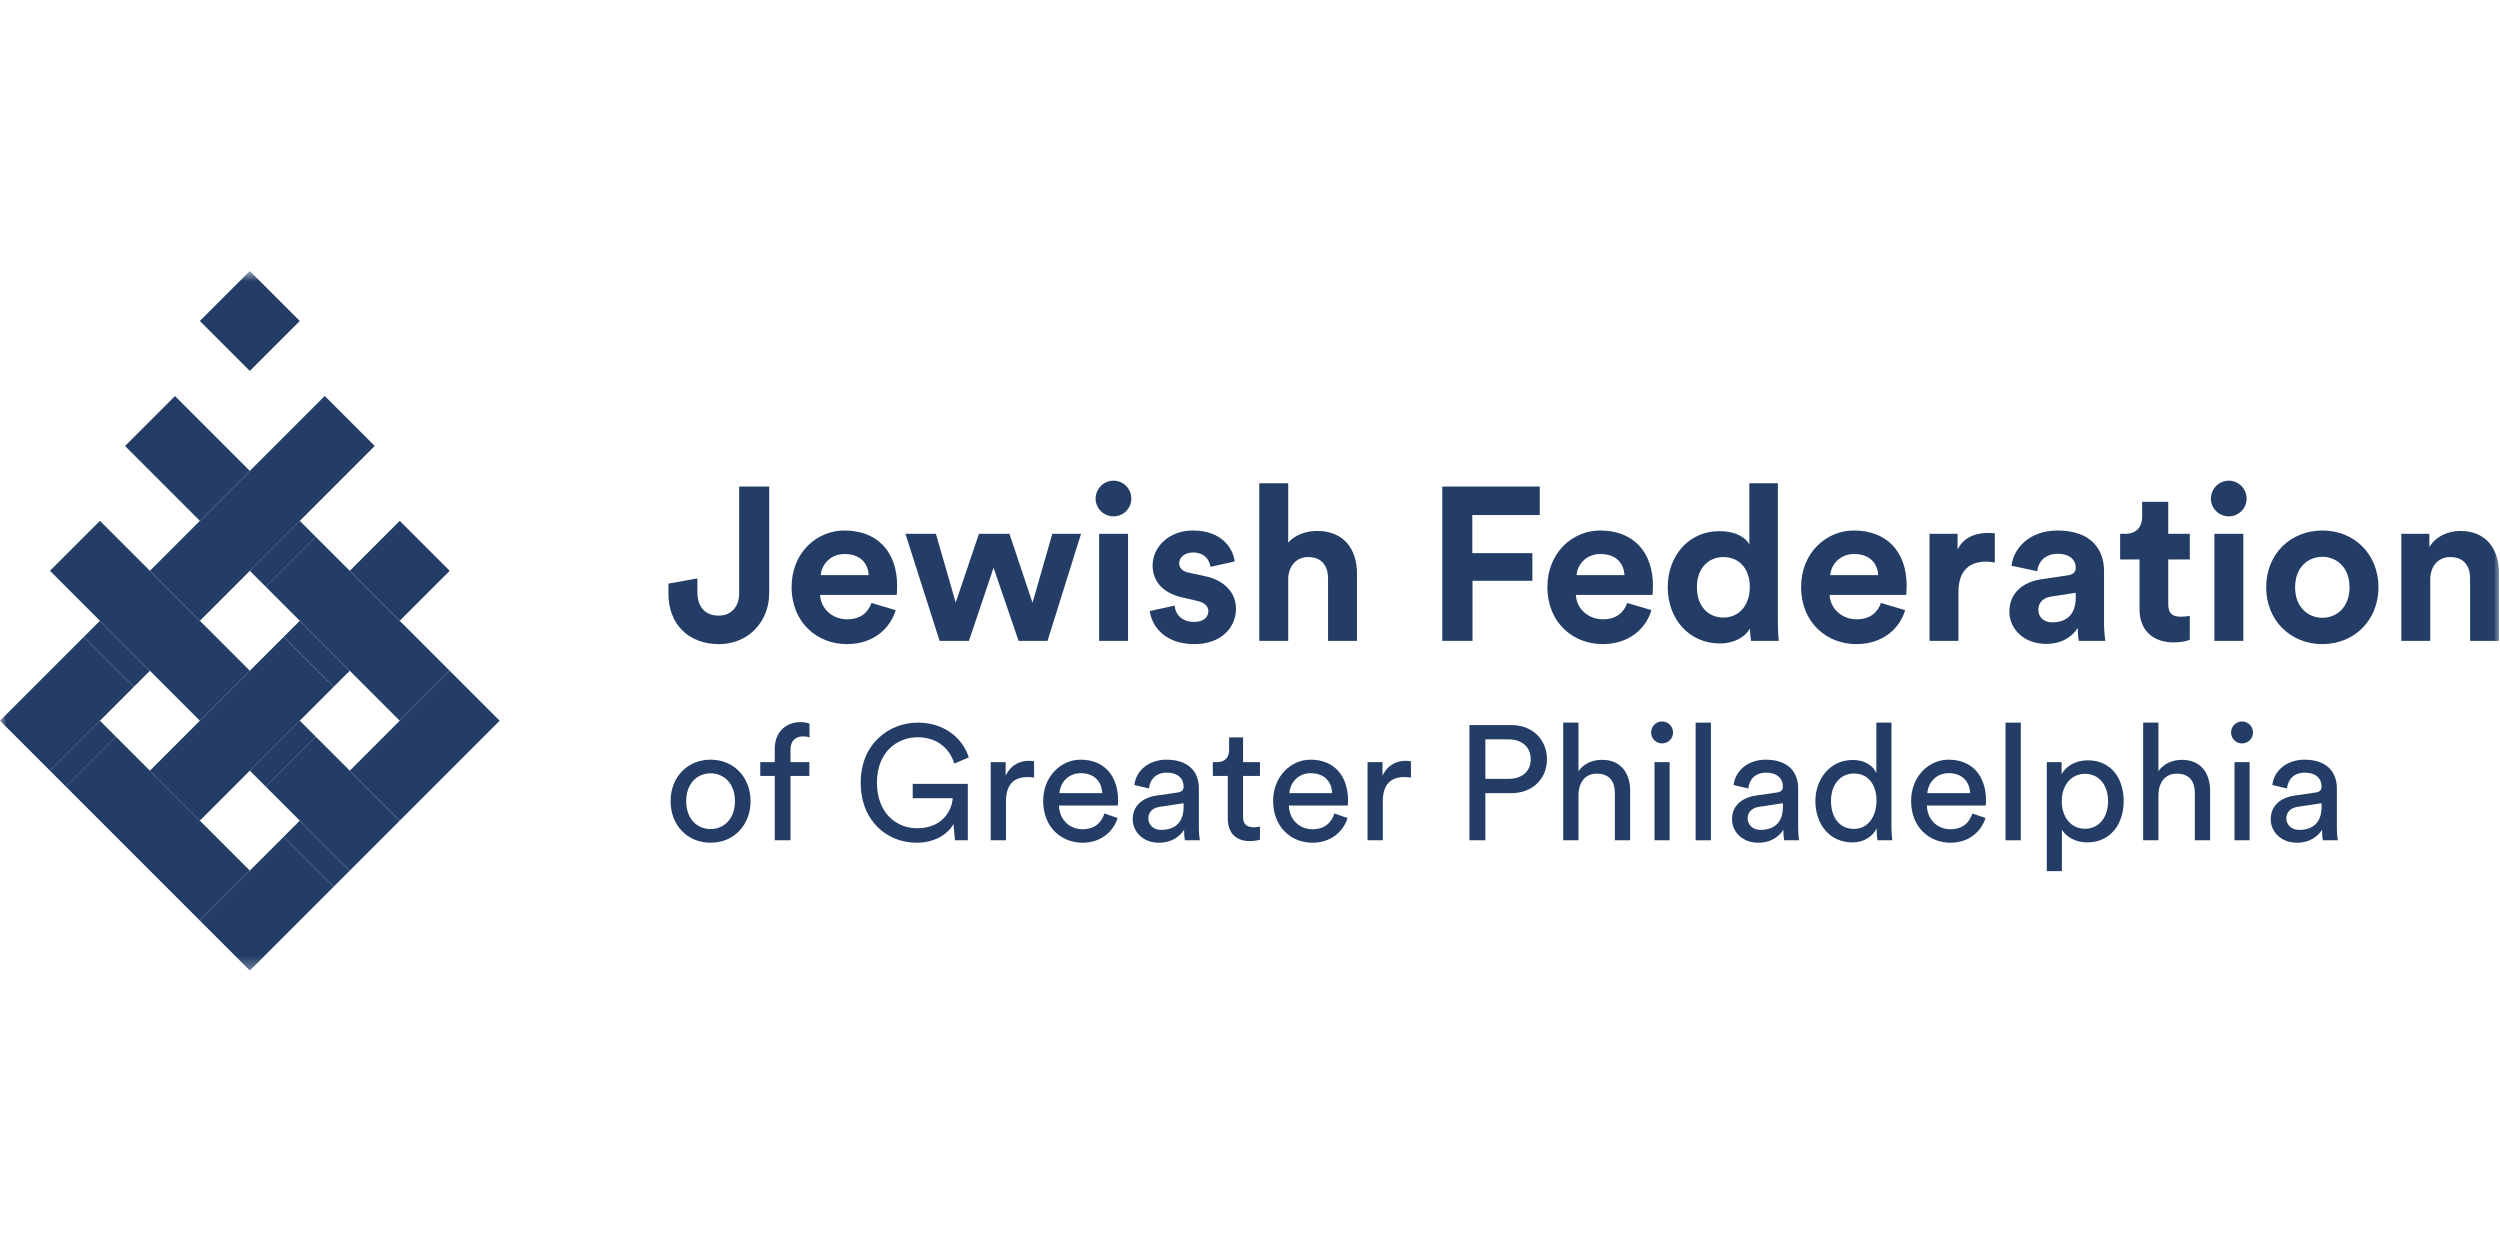 <svg width="200" height="100" viewBox="0 0 200 100" fill="none" xmlns="http://www.w3.org/2000/svg">
<g clip-path="url(#clip0_1632_2500)">
<mask id="mask0_1632_2500" style="mask-type:luminance" maskUnits="userSpaceOnUse" x="0" y="21" width="200" height="57">
<path d="M200 21.682H0V77.682H200V21.682Z" fill="white"/>
</mask>
<g mask="url(#mask0_1632_2500)">
<path d="M53.475 46.689L55.79 46.271V47.403C55.807 48.674 56.521 49.248 57.496 49.248C58.506 49.248 59.133 48.535 59.133 47.455V38.923H61.536V47.455C61.536 49.684 59.917 51.529 57.514 51.529C55.076 51.529 53.475 49.927 53.475 47.508V46.689Z" fill="#233D66"/>
<path d="M69.492 46.01C69.457 45.156 68.9 44.321 67.577 44.321C66.376 44.321 65.714 45.226 65.662 46.01H69.492ZM71.651 48.813C71.215 50.292 69.858 51.529 67.751 51.529C65.401 51.529 63.328 49.84 63.328 46.95C63.328 44.216 65.348 42.44 67.542 42.44C70.188 42.44 71.772 44.129 71.772 46.88C71.772 47.211 71.738 47.559 71.738 47.594H65.609C65.662 48.726 66.619 49.544 67.768 49.544C68.848 49.544 69.439 49.004 69.718 48.238L71.651 48.813Z" fill="#233D66"/>
<path d="M80.756 42.702L82.602 48.221L84.186 42.702H86.485L83.803 51.268H81.487L79.485 45.418L77.517 51.268H75.167L72.433 42.702H74.871L76.456 48.203L78.318 42.702H80.756Z" fill="#233D66"/>
<path d="M90.243 51.268H87.928V42.702H90.243V51.268ZM89.077 38.454C89.878 38.454 90.505 39.098 90.505 39.899C90.505 40.665 89.878 41.309 89.077 41.309C88.293 41.309 87.649 40.665 87.649 39.899C87.649 39.098 88.293 38.454 89.077 38.454Z" fill="#233D66"/>
<path d="M93.969 48.447C94.021 49.126 94.526 49.753 95.536 49.753C96.302 49.753 96.667 49.352 96.667 48.9C96.667 48.517 96.406 48.203 95.745 48.064L94.613 47.803C92.959 47.437 92.21 46.445 92.21 45.244C92.21 43.712 93.569 42.44 95.414 42.44C97.852 42.44 98.67 43.99 98.775 44.913L96.842 45.348C96.772 44.843 96.406 44.199 95.431 44.199C94.822 44.199 94.334 44.565 94.334 45.052C94.334 45.47 94.648 45.731 95.118 45.818L96.337 46.079C98.026 46.427 98.879 47.455 98.879 48.708C98.879 50.101 97.799 51.529 95.553 51.529C92.976 51.529 92.088 49.858 91.984 48.883L93.969 48.447Z" fill="#233D66"/>
<path d="M103.057 51.268H100.741V38.662H103.057V43.416C103.614 42.754 104.554 42.475 105.372 42.475C107.549 42.475 108.559 43.99 108.559 45.871V51.268H106.243V46.271C106.243 45.314 105.773 44.565 104.658 44.565C103.683 44.565 103.109 45.297 103.057 46.237V51.268Z" fill="#233D66"/>
<path d="M115.382 51.268V38.923H123.182V41.204H117.785V44.251H122.59V46.463H117.802V51.268H115.382Z" fill="#233D66"/>
<path d="M129.955 46.01C129.92 45.156 129.363 44.321 128.04 44.321C126.839 44.321 126.177 45.226 126.125 46.01H129.955ZM132.114 48.813C131.679 50.292 130.32 51.529 128.214 51.529C125.863 51.529 123.792 49.84 123.792 46.95C123.792 44.216 125.811 42.44 128.004 42.44C130.652 42.44 132.236 44.129 132.236 46.88C132.236 47.211 132.201 47.559 132.201 47.594H126.072C126.125 48.726 127.082 49.544 128.231 49.544C129.31 49.544 129.902 49.004 130.181 48.238L132.114 48.813Z" fill="#233D66"/>
<path d="M137.876 49.405C139.06 49.405 139.983 48.5 139.983 46.95C139.983 45.418 139.06 44.565 137.876 44.565C136.692 44.565 135.752 45.435 135.752 46.968C135.752 48.5 136.657 49.405 137.876 49.405ZM142.229 49.718C142.229 50.293 142.263 50.92 142.298 51.268H140.087C140.052 51.094 140 50.676 140 50.276C139.617 50.955 138.746 51.477 137.597 51.477C135.16 51.477 133.419 49.562 133.419 46.968C133.419 44.46 135.108 42.493 137.527 42.493C139.008 42.493 139.704 43.102 139.947 43.555V38.662H142.229V49.718Z" fill="#233D66"/>
<path d="M150.253 46.01C150.218 45.156 149.661 44.321 148.338 44.321C147.136 44.321 146.474 45.226 146.422 46.01H150.253ZM152.412 48.813C151.977 50.292 150.619 51.529 148.513 51.529C146.161 51.529 144.089 49.84 144.089 46.95C144.089 44.216 146.109 42.44 148.303 42.44C150.95 42.44 152.534 44.129 152.534 46.88C152.534 47.211 152.499 47.559 152.499 47.594H146.37C146.422 48.726 147.38 49.544 148.53 49.544C149.609 49.544 150.201 49.004 150.48 48.238L152.412 48.813Z" fill="#233D66"/>
<path d="M159.585 45C159.323 44.948 159.097 44.93 158.888 44.93C157.704 44.93 156.677 45.504 156.677 47.35V51.267H154.361V42.702H156.607V43.973C157.13 42.841 158.313 42.632 159.045 42.632C159.236 42.632 159.41 42.649 159.585 42.667V45Z" fill="#233D66"/>
<path d="M166.061 47.803V47.421L164.128 47.717C163.536 47.803 163.066 48.134 163.066 48.796C163.066 49.301 163.432 49.788 164.18 49.788C165.156 49.788 166.061 49.318 166.061 47.803ZM163.31 46.341L165.417 46.028C165.904 45.957 166.061 45.714 166.061 45.418C166.061 44.809 165.591 44.304 164.616 44.304C163.606 44.304 163.049 44.948 162.979 45.697L160.924 45.261C161.064 43.92 162.3 42.441 164.598 42.441C167.315 42.441 168.324 43.973 168.324 45.697V49.91C168.324 50.363 168.376 50.972 168.429 51.268H166.305C166.252 51.042 166.217 50.572 166.217 50.241C165.782 50.92 164.964 51.512 163.693 51.512C161.865 51.512 160.75 50.276 160.75 48.935C160.75 47.403 161.882 46.55 163.31 46.341Z" fill="#233D66"/>
<path d="M173.46 42.702H175.183V44.756H173.46V48.342C173.46 49.091 173.808 49.335 174.469 49.335C174.748 49.335 175.061 49.3 175.183 49.266V51.181C174.975 51.268 174.557 51.39 173.878 51.39C172.206 51.39 171.162 50.397 171.162 48.743V44.756H169.612V42.702H170.048C170.953 42.702 171.371 42.109 171.371 41.344V40.142H173.46V42.702Z" fill="#233D66"/>
<path d="M179.466 51.268H177.15V42.702H179.466V51.268ZM178.3 38.454C179.1 38.454 179.727 39.098 179.727 39.899C179.727 40.665 179.1 41.309 178.3 41.309C177.517 41.309 176.872 40.665 176.872 39.899C176.872 39.098 177.517 38.454 178.3 38.454Z" fill="#233D66"/>
<path d="M187.962 46.985C187.962 45.366 186.917 44.547 185.786 44.547C184.654 44.547 183.609 45.366 183.609 46.985C183.609 48.587 184.654 49.423 185.786 49.423C186.917 49.423 187.962 48.604 187.962 46.985ZM190.278 46.985C190.278 49.614 188.345 51.529 185.786 51.529C183.227 51.529 181.294 49.614 181.294 46.985C181.294 44.338 183.227 42.44 185.786 42.44C188.345 42.44 190.278 44.338 190.278 46.985Z" fill="#233D66"/>
<path d="M194.421 51.268H192.105V42.702H194.351V43.764C194.874 42.876 195.901 42.475 196.823 42.475C198.948 42.475 199.923 43.99 199.923 45.871V51.268H197.607V46.271C197.607 45.313 197.137 44.565 196.023 44.565C195.013 44.565 194.421 45.348 194.421 46.341V51.268Z" fill="#233D66"/>
<path d="M58.795 64.09C58.795 62.647 57.885 61.866 56.845 61.866C55.805 61.866 54.895 62.647 54.895 64.09C54.895 65.546 55.805 66.326 56.845 66.326C57.885 66.326 58.795 65.546 58.795 64.09ZM60.043 64.09C60.043 66.001 58.717 67.418 56.845 67.418C54.973 67.418 53.647 66.001 53.647 64.09C53.647 62.192 54.973 60.774 56.845 60.774C58.717 60.774 60.043 62.192 60.043 64.09Z" fill="#233D66"/>
<path d="M63.241 62.074V67.223H61.98V62.074H60.822V60.969H61.98V59.916C61.98 58.525 62.903 57.77 64.034 57.77C64.45 57.77 64.71 57.861 64.762 57.901V58.993C64.697 58.967 64.541 58.914 64.229 58.914C63.8 58.914 63.241 59.123 63.241 59.981V60.969H64.749V62.074H63.241Z" fill="#233D66"/>
<path d="M76.397 67.223L76.28 65.923C75.877 66.651 74.876 67.418 73.329 67.418C71.014 67.418 68.856 65.728 68.856 62.607C68.856 59.487 71.144 57.81 73.42 57.81C75.422 57.81 76.969 58.928 77.503 60.592L76.346 61.086C75.929 59.76 74.85 58.98 73.42 58.98C71.768 58.98 70.156 60.163 70.156 62.607C70.156 65.052 71.717 66.26 73.368 66.26C75.422 66.26 76.163 64.804 76.215 63.855H73.017V62.711H77.424V67.223H76.397Z" fill="#233D66"/>
<path d="M82.728 62.204C82.546 62.178 82.364 62.165 82.195 62.165C81.168 62.165 80.479 62.711 80.479 64.089V67.223H79.256V60.969H80.453V62.061C80.908 61.099 81.688 60.865 82.325 60.865C82.494 60.865 82.663 60.891 82.728 60.904V62.204Z" fill="#233D66"/>
<path d="M88.175 63.453C88.149 62.556 87.564 61.853 86.459 61.853C85.432 61.853 84.807 62.647 84.756 63.453H88.175ZM89.41 65.442C89.059 66.547 88.058 67.418 86.602 67.418C84.925 67.418 83.455 66.196 83.455 64.077C83.455 62.113 84.872 60.774 86.446 60.774C88.37 60.774 89.449 62.1 89.449 64.051C89.449 64.207 89.436 64.363 89.423 64.441H84.717C84.743 65.559 85.549 66.339 86.602 66.339C87.616 66.339 88.123 65.78 88.357 65.078L89.41 65.442Z" fill="#233D66"/>
<path d="M94.688 64.545V64.258L92.776 64.545C92.256 64.623 91.866 64.922 91.866 65.481C91.866 65.949 92.256 66.391 92.881 66.391C93.882 66.391 94.688 65.91 94.688 64.545ZM92.516 63.648L94.207 63.401C94.584 63.349 94.688 63.153 94.688 62.933C94.688 62.321 94.285 61.814 93.336 61.814C92.477 61.814 91.996 62.348 91.918 63.076L90.748 62.803C90.878 61.606 91.958 60.774 93.31 60.774C95.182 60.774 95.91 61.84 95.91 63.062V66.196C95.91 66.742 95.962 67.067 95.988 67.223H94.792C94.766 67.067 94.727 66.833 94.727 66.378C94.454 66.82 93.83 67.418 92.711 67.418C91.437 67.418 90.618 66.534 90.618 65.546C90.618 64.428 91.437 63.804 92.516 63.648Z" fill="#233D66"/>
<path d="M99.445 60.969H100.797V62.074H99.445V65.325C99.445 65.897 99.679 66.182 100.317 66.182C100.473 66.182 100.694 66.156 100.797 66.13V67.171C100.694 67.21 100.381 67.287 99.965 67.287C98.899 67.287 98.223 66.638 98.223 65.506V62.074H97.027V60.969H97.365C98.041 60.969 98.327 60.553 98.327 60.006V58.992H99.445V60.969Z" fill="#233D66"/>
<path d="M106.57 63.453C106.544 62.556 105.959 61.853 104.854 61.853C103.827 61.853 103.203 62.647 103.151 63.453H106.57ZM107.805 65.442C107.454 66.547 106.453 67.418 104.997 67.418C103.32 67.418 101.851 66.196 101.851 64.077C101.851 62.113 103.268 60.774 104.841 60.774C106.765 60.774 107.844 62.1 107.844 64.051C107.844 64.207 107.831 64.363 107.818 64.441H103.112C103.138 65.559 103.944 66.339 104.997 66.339C106.011 66.339 106.518 65.78 106.752 65.078L107.805 65.442Z" fill="#233D66"/>
<path d="M112.875 62.204C112.692 62.178 112.511 62.165 112.342 62.165C111.314 62.165 110.625 62.711 110.625 64.089V67.223H109.403V60.969H110.599V62.061C111.054 61.099 111.834 60.865 112.471 60.865C112.64 60.865 112.81 60.891 112.875 60.904V62.204Z" fill="#233D66"/>
<path d="M120.675 62.309C121.78 62.309 122.457 61.698 122.457 60.749C122.457 59.773 121.78 59.149 120.675 59.149H118.829V62.309H120.675ZM118.829 63.453V67.223H117.555V58.005H120.91C122.612 58.005 123.757 59.188 123.757 60.736C123.757 62.295 122.612 63.453 120.91 63.453H118.829Z" fill="#233D66"/>
<path d="M126.278 67.223H125.056V57.81H126.278V61.697C126.733 61.034 127.462 60.787 128.177 60.787C129.672 60.787 130.413 61.866 130.413 63.257V67.223H129.19V63.465C129.19 62.594 128.827 61.892 127.734 61.892C126.798 61.892 126.304 62.62 126.278 63.543V67.223Z" fill="#233D66"/>
<path d="M133.571 67.223H132.362V60.969H133.571V67.223ZM132.96 57.718C133.453 57.718 133.844 58.109 133.844 58.603C133.844 59.084 133.453 59.474 132.96 59.474C132.479 59.474 132.089 59.084 132.089 58.603C132.089 58.109 132.479 57.718 132.96 57.718Z" fill="#233D66"/>
<path d="M136.873 57.81H135.651V67.223H136.873V57.81Z" fill="#233D66"/>
<path d="M142.632 64.545V64.258L140.721 64.545C140.2 64.623 139.811 64.922 139.811 65.481C139.811 65.949 140.2 66.391 140.825 66.391C141.826 66.391 142.632 65.91 142.632 64.545ZM140.461 63.648L142.151 63.401C142.528 63.349 142.632 63.153 142.632 62.933C142.632 62.321 142.229 61.814 141.28 61.814C140.422 61.814 139.941 62.348 139.863 63.076L138.692 62.803C138.822 61.606 139.901 60.774 141.254 60.774C143.126 60.774 143.854 61.84 143.854 63.062V66.196C143.854 66.742 143.906 67.067 143.932 67.223H142.736C142.71 67.067 142.671 66.833 142.671 66.378C142.398 66.82 141.774 67.418 140.656 67.418C139.381 67.418 138.563 66.534 138.563 65.546C138.563 64.428 139.381 63.804 140.461 63.648Z" fill="#233D66"/>
<path d="M148.313 66.313C149.431 66.313 150.12 65.338 150.12 64.05C150.12 62.763 149.444 61.879 148.326 61.879C147.208 61.879 146.479 62.789 146.479 64.076C146.479 65.364 147.142 66.313 148.313 66.313ZM150.134 66.274C149.834 66.872 149.171 67.392 148.195 67.392C146.362 67.392 145.231 65.936 145.231 64.076C145.231 62.308 146.427 60.8 148.195 60.8C149.302 60.8 149.899 61.346 150.107 61.853V57.81H151.317V66.066C151.317 66.664 151.369 67.119 151.382 67.223H150.198C150.172 67.08 150.134 66.755 150.134 66.378V66.274Z" fill="#233D66"/>
<path d="M157.608 63.453C157.582 62.556 156.997 61.853 155.892 61.853C154.865 61.853 154.241 62.647 154.189 63.453H157.608ZM158.843 65.442C158.492 66.547 157.491 67.418 156.035 67.418C154.358 67.418 152.889 66.196 152.889 64.077C152.889 62.113 154.306 60.774 155.879 60.774C157.803 60.774 158.882 62.1 158.882 64.051C158.882 64.207 158.869 64.363 158.856 64.441H154.15C154.176 65.559 154.982 66.339 156.035 66.339C157.049 66.339 157.556 65.78 157.79 65.078L158.843 65.442Z" fill="#233D66"/>
<path d="M161.664 57.81H160.442V67.223H161.664V57.81Z" fill="#233D66"/>
<path d="M166.799 61.905C165.681 61.905 164.94 62.841 164.94 64.089C164.94 65.376 165.681 66.3 166.799 66.3C167.931 66.3 168.646 65.376 168.646 64.089C168.646 62.841 167.943 61.905 166.799 61.905ZM163.744 69.693V60.969H164.927V61.944C165.265 61.32 166.006 60.826 167.02 60.826C168.893 60.826 169.894 62.269 169.894 64.089C169.894 65.948 168.815 67.392 166.981 67.392C166.019 67.392 165.291 66.937 164.953 66.377V69.693H163.744Z" fill="#233D66"/>
<path d="M172.675 67.223H171.453V57.81H172.675V61.697C173.131 61.034 173.859 60.787 174.573 60.787C176.069 60.787 176.81 61.866 176.81 63.257V67.223H175.588V63.465C175.588 62.594 175.224 61.892 174.132 61.892C173.196 61.892 172.701 62.62 172.675 63.543V67.223Z" fill="#233D66"/>
<path d="M179.968 67.223H178.759V60.969H179.968V67.223ZM179.357 57.718C179.851 57.718 180.241 58.109 180.241 58.603C180.241 59.084 179.851 59.474 179.357 59.474C178.876 59.474 178.485 59.084 178.485 58.603C178.485 58.109 178.876 57.718 179.357 57.718Z" fill="#233D66"/>
<path d="M185.727 64.545V64.258L183.816 64.545C183.296 64.623 182.906 64.922 182.906 65.481C182.906 65.949 183.296 66.391 183.92 66.391C184.921 66.391 185.727 65.91 185.727 64.545ZM183.556 63.648L185.246 63.401C185.623 63.349 185.727 63.153 185.727 62.933C185.727 62.321 185.324 61.814 184.375 61.814C183.517 61.814 183.036 62.348 182.958 63.076L181.788 62.803C181.918 61.606 182.997 60.774 184.349 60.774C186.221 60.774 186.949 61.84 186.949 63.062V66.196C186.949 66.742 187.001 67.067 187.027 67.223H185.831C185.805 67.067 185.766 66.833 185.766 66.378C185.493 66.82 184.869 67.418 183.751 67.418C182.477 67.418 181.658 66.534 181.658 65.546C181.658 64.428 182.477 63.804 183.556 63.648Z" fill="#233D66"/>
<path d="M31.978 49.662L27.981 45.665L31.978 41.668L35.975 45.665L31.978 49.662Z" fill="#233D66"/>
<path d="M19.986 29.676L15.989 25.679L19.986 21.681L23.984 25.679L19.986 29.676Z" fill="#233D66"/>
<path d="M21.264 46.944L25.262 42.946L35.975 53.659L31.977 57.657L21.264 46.944Z" fill="#233D66"/>
<path d="M13.999 31.683L19.986 37.67L15.989 41.667L10.002 35.68L13.999 31.683Z" fill="#233D66"/>
<path d="M27.981 61.654L35.975 53.66L39.972 57.657L31.978 65.651L27.981 61.654Z" fill="#233D66"/>
<path d="M11.992 45.665L25.98 31.677L29.977 35.675L15.989 49.663L11.992 45.665Z" fill="#233D66"/>
<path d="M21.264 62.933L25.262 58.935L31.978 65.652L27.981 69.649L21.264 62.933Z" fill="#233D66"/>
<path d="M3.997 45.664L7.994 41.667L19.986 53.66L15.989 57.657L3.997 45.664Z" fill="#233D66"/>
<path d="M11.992 61.654L22.704 50.941L26.701 54.938L15.989 65.651L11.992 61.654Z" fill="#233D66"/>
<path d="M5.276 62.932L9.273 58.935L19.986 69.649L15.989 73.646L5.276 62.932Z" fill="#233D66"/>
<path d="M0 57.657L6.716 50.941L10.713 54.938L3.997 61.654L0 57.657Z" fill="#233D66"/>
<path d="M15.989 73.646L22.704 66.93L26.701 70.927L19.986 77.643L15.989 73.646Z" fill="#233D66"/>
<path d="M10.713 54.938L6.716 50.941L7.994 49.662L11.992 53.66L10.713 54.938Z" fill="#233D66"/>
<path d="M26.702 54.938L22.705 50.941L23.984 49.662L27.981 53.66L26.702 54.938Z" fill="#233D66"/>
<path d="M26.701 70.927L22.704 66.929L23.982 65.65L27.98 69.648L26.701 70.927Z" fill="#233D66"/>
<path d="M25.262 42.946L21.264 46.944L19.986 45.665L23.983 41.667L25.262 42.946Z" fill="#233D66"/>
<path d="M25.262 58.935L21.264 62.933L19.986 61.655L23.983 57.657L25.262 58.935Z" fill="#233D66"/>
<path d="M9.273 58.935L5.276 62.933L3.997 61.654L7.995 57.656L9.273 58.935Z" fill="#233D66"/>
</g>
</g>
<defs>
<clipPath id="clip0_1632_2500">
<rect width="200" height="57" fill="white" transform="translate(0 21)"/>
</clipPath>
</defs>
</svg>
